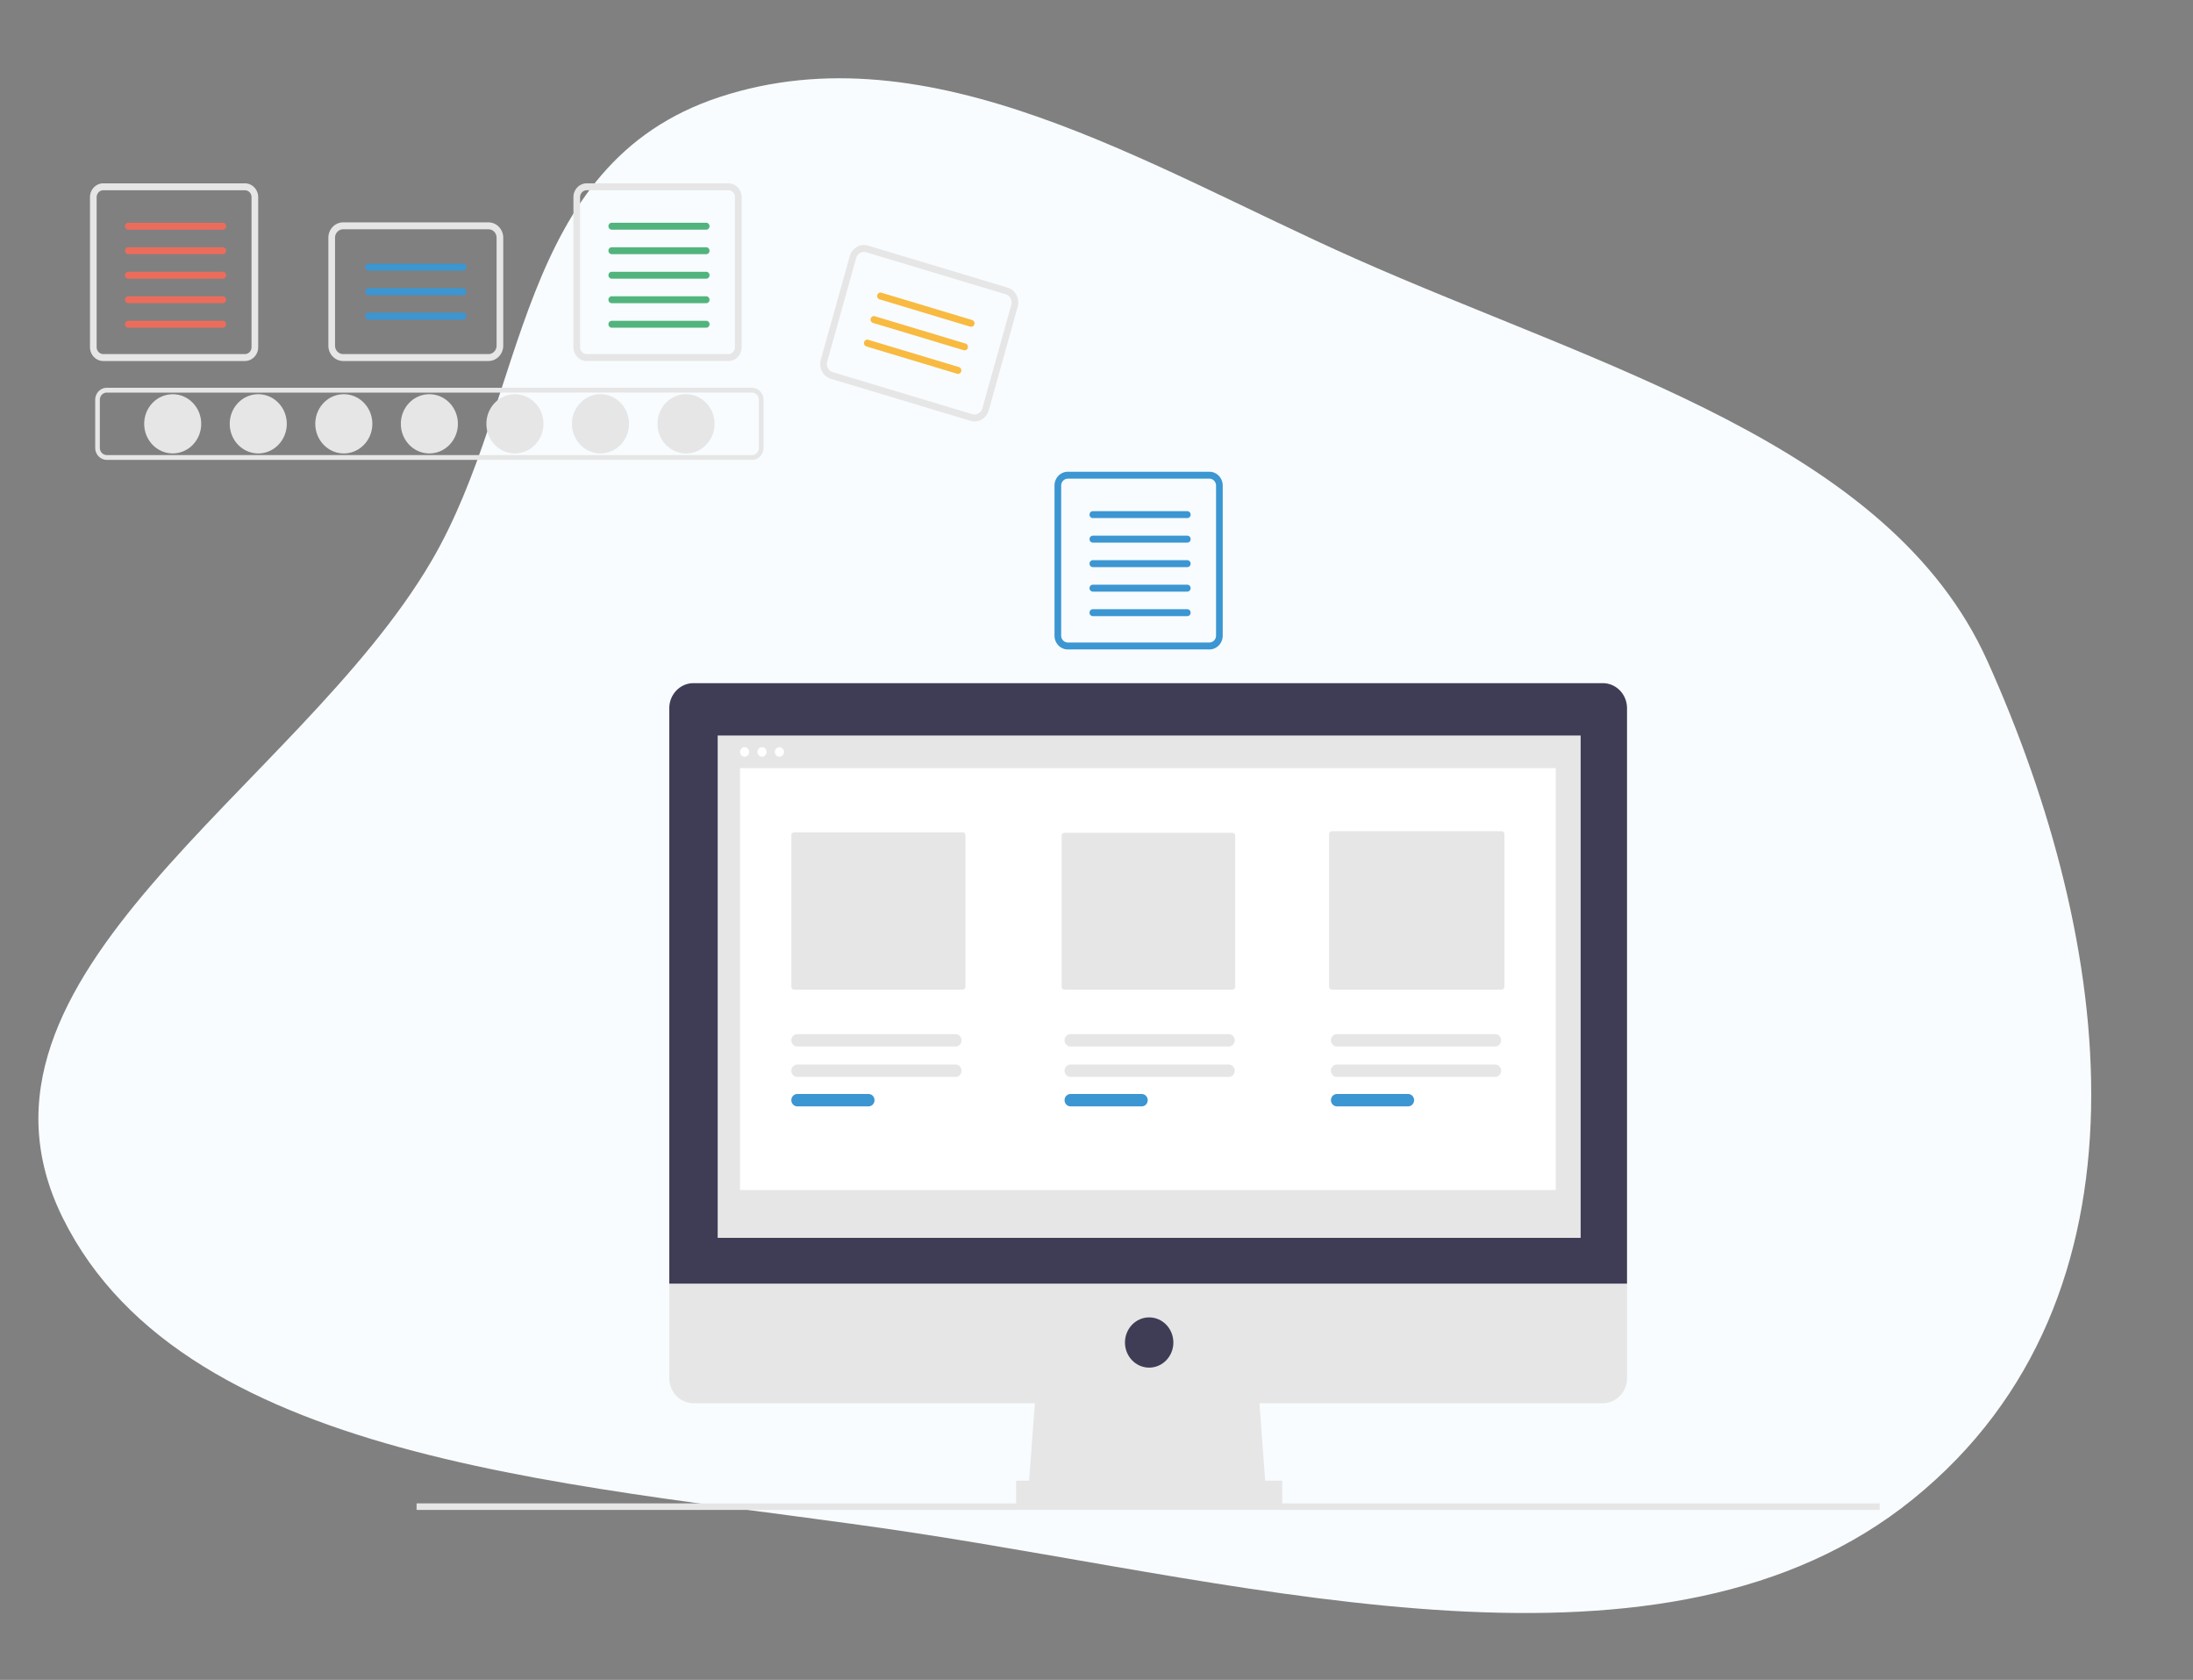 <svg xmlns="http://www.w3.org/2000/svg" xmlns:xlink="http://www.w3.org/1999/xlink" width="658" height="504" fill="none" xmlns:v="https://vecta.io/nano"><rect width="100%" height="100%" fill="#808080" stroke="none"/><style><![CDATA[.B{fill:#e6e6e6}.C{fill:#3b96d2}]]></style><path fill-rule="evenodd" d="M273.705 459.788c-95.427-14.486-217.552-19.02-254.871-94.394-35.984-72.679 70.434-128.509 110.589-197.02 28.982-49.447 25.014-119.069 86.517-139.268 63.316-20.795 128.438 20.779 190.383 48.328 73.708 32.78 160.662 55.811 189.959 120.821 37.922 84.148 52.495 190.869-22.202 251.43-74.241 60.191-195.721 25.99-300.375 10.103z" fill="#f8fcfe"/><g clip-path="url(#A)"><g class="B"><use xlink:href="#B"/><path d="M77.489 136.035c4.726 0 8.557-3.977 8.557-8.882s-3.831-8.882-8.557-8.882-8.557 3.976-8.557 8.882 3.831 8.882 8.557 8.882zm25.671 0c4.726 0 8.557-3.977 8.557-8.882s-3.831-8.882-8.557-8.882-8.557 3.976-8.557 8.882 3.831 8.882 8.557 8.882zm25.67 0c4.726 0 8.557-3.977 8.557-8.882s-3.831-8.882-8.557-8.882-8.557 3.976-8.557 8.882 3.831 8.882 8.557 8.882zm25.67 0c4.726 0 8.557-3.977 8.557-8.882s-3.831-8.882-8.557-8.882-8.556 3.976-8.556 8.882 3.831 8.882 8.556 8.882zm25.671 0c4.725 0 8.556-3.977 8.556-8.882s-3.831-8.882-8.556-8.882-8.557 3.976-8.557 8.882 3.831 8.882 8.557 8.882zm25.67 0c4.726 0 8.557-3.977 8.557-8.882s-3.831-8.882-8.557-8.882-8.557 3.976-8.557 8.882 3.831 8.882 8.557 8.882zm19.773 1.934H32.046a3.42 3.42 0 0 1-2.461-1.06c-.653-.677-1.02-1.596-1.021-2.554v-14.404c.001-.958.368-1.877 1.021-2.554a3.42 3.42 0 0 1 2.461-1.06h193.568a3.42 3.42 0 0 1 2.461 1.06c.653.677 1.02 1.596 1.021 2.554v14.404c-.001.958-.368 1.877-1.021 2.554a3.42 3.42 0 0 1-2.461 1.06zM32.046 117.783c-.554 0-1.085.229-1.477.635s-.612.958-.613 1.533v14.404c.001.575.221 1.126.613 1.533a2.05 2.05 0 0 0 1.477.635h193.568c.554 0 1.085-.229 1.477-.635a2.21 2.21 0 0 0 .612-1.533v-14.404c0-.575-.221-1.126-.612-1.533a2.06 2.06 0 0 0-1.477-.636l-193.568.001zm41.425-60.706a1.97 1.97 0 0 1 1.414.609 2.12 2.12 0 0 1 .587 1.468v45.003c-.001.55-.212 1.078-.587 1.468a1.97 1.97 0 0 1-1.414.609h-42.47a1.97 1.97 0 0 1-1.414-.609c-.375-.39-.586-.918-.587-1.468V59.154a2.12 2.12 0 0 1 .587-1.468 1.97 1.97 0 0 1 1.414-.609H73.47zm0-2.077h-42.47c-1.061 0-2.079.438-2.829 1.217S27 58.052 27 59.154v45.003c0 1.101.422 2.158 1.172 2.937s1.768 1.216 2.829 1.216H73.47c1.061 0 2.079-.437 2.829-1.216s1.172-1.836 1.172-2.937V59.154c0-1.102-.422-2.158-1.172-2.937S74.532 55 73.471 55h0z"/></g><g fill="#ec6c5c"><path d="M66.847 68.906H38.511a.97.97 0 0 1-.385-.077 1 1 0 0 1-.327-.225 1.04 1.04 0 0 1-.218-.338 1.07 1.07 0 0 1 0-.798 1.04 1.04 0 0 1 .218-.338 1 1 0 0 1 .327-.225.97.97 0 0 1 .385-.077h28.335c.132-.001.263.025.385.077a1 1 0 0 1 .327.225 1.04 1.04 0 0 1 .218.338c.051.126.077.262.077.399a1.07 1.07 0 0 1-.077.399 1.04 1.04 0 0 1-.218.338 1 1 0 0 1-.327.225c-.122.052-.253.078-.385.077zm0 7.354H38.511a.97.97 0 0 1-.385-.077 1 1 0 0 1-.327-.225 1.04 1.04 0 0 1-.218-.338 1.07 1.07 0 0 1 0-.798 1.04 1.04 0 0 1 .218-.338 1 1 0 0 1 .327-.225.97.97 0 0 1 .385-.077h28.335c.132-.001.263.025.385.077a1 1 0 0 1 .327.225 1.04 1.04 0 0 1 .218.338c.051.126.077.262.077.399a1.07 1.07 0 0 1-.077.399 1.04 1.04 0 0 1-.218.338c-.094.096-.205.173-.327.225s-.253.078-.385.077zm0 7.353H38.511a.97.97 0 0 1-.385-.077 1 1 0 0 1-.327-.225 1.04 1.04 0 0 1-.218-.338 1.07 1.07 0 0 1 0-.798c.051-.126.125-.241.218-.338a1 1 0 0 1 .327-.225.97.97 0 0 1 .385-.077h28.335c.132-.001.263.025.385.077a1 1 0 0 1 .327.225c.094.097.168.211.218.338a1.09 1.09 0 0 1 .077.399 1.07 1.07 0 0 1-.077.399 1.04 1.04 0 0 1-.218.338 1 1 0 0 1-.327.225c-.122.052-.253.078-.385.077zm0 7.353H38.511a.97.97 0 0 1-.385-.077 1 1 0 0 1-.327-.225 1.04 1.04 0 0 1-.218-.338 1.07 1.07 0 0 1 0-.798 1.04 1.04 0 0 1 .218-.338 1 1 0 0 1 .327-.225.97.97 0 0 1 .385-.077h28.335c.132-.001.263.025.385.077a1 1 0 0 1 .327.225 1.04 1.04 0 0 1 .218.338c.051.126.077.262.077.399s-.026.273-.077.399-.125.241-.218.338a.99.99 0 0 1-.327.225c-.122.052-.253.078-.385.077zm-.001 7.353H38.511a.98.98 0 0 1-.707-.304 1.06 1.06 0 0 1 0-1.468.98.98 0 0 1 .707-.304h28.335a.98.98 0 0 1 .707.304 1.06 1.06 0 0 1 0 1.468.98.98 0 0 1-.707.304z"/></g><path d="M218.522 57.077a1.97 1.97 0 0 1 1.415.609c.375.389.586.917.586 1.468v45.003a2.12 2.12 0 0 1-.586 1.468c-.376.389-.884.608-1.415.609h-42.469a1.97 1.97 0 0 1-1.414-.609c-.375-.39-.586-.918-.587-1.468V59.154c.001-.551.212-1.078.587-1.468s.884-.608 1.414-.609h42.469zm0-2.077h-42.469c-1.061 0-2.079.438-2.829 1.217s-1.172 1.835-1.172 2.937v45.003c0 1.101.421 2.158 1.172 2.937s1.768 1.216 2.829 1.216h42.469c1.062 0 2.08-.437 2.83-1.216s1.172-1.836 1.172-2.937V59.154c0-1.102-.422-2.158-1.172-2.937S219.584 55 218.522 55h0z" class="B"/><g fill="#52b47d"><use xlink:href="#C"/><path d="M211.898 76.26h-28.335a.97.97 0 0 1-.385-.077 1 1 0 0 1-.327-.225 1.04 1.04 0 0 1-.218-.338 1.07 1.07 0 0 1 0-.798c.051-.127.125-.241.218-.338a.99.99 0 0 1 .327-.225.97.97 0 0 1 .385-.077h28.335a.98.98 0 0 1 .703.306c.187.195.291.458.291.732s-.104.537-.291.732a.98.98 0 0 1-.703.306h0zm0 7.353h-28.335a.97.97 0 0 1-.385-.077 1 1 0 0 1-.327-.225 1.04 1.04 0 0 1-.218-.338 1.07 1.07 0 0 1-.077-.399c0-.137.026-.273.077-.399s.125-.241.218-.338a.99.99 0 0 1 .327-.225.97.97 0 0 1 .385-.077h28.335a.98.98 0 0 1 .703.306c.187.194.291.458.291.732s-.104.537-.291.732a.98.98 0 0 1-.703.306h0zm0 7.353h-28.335a.97.97 0 0 1-.385-.077 1 1 0 0 1-.327-.225 1.04 1.04 0 0 1-.218-.338 1.07 1.07 0 0 1 0-.798c.051-.127.125-.241.218-.338a.99.99 0 0 1 .327-.225.97.97 0 0 1 .385-.077h28.335a.98.98 0 0 1 .703.306c.187.195.291.458.291.732s-.104.538-.291.732a.98.98 0 0 1-.703.306h0zm0 7.353h-28.335a.98.98 0 0 1-.707-.304c-.188-.195-.293-.459-.293-.734s.105-.54.293-.734a.98.98 0 0 1 .707-.304h28.335c.265 0 .52.109.708.304a1.06 1.06 0 0 1 0 1.468c-.188.195-.443.304-.708.304h0z"/></g><g class="C"><path d="M362.87 143.608c.53 0 1.039.219 1.414.609s.586.917.586 1.468v45.003a2.12 2.12 0 0 1-.586 1.468 1.97 1.97 0 0 1-1.414.609H320.4a1.97 1.97 0 0 1-1.414-.609 2.12 2.12 0 0 1-.586-1.468v-45.003c0-.551.211-1.079.586-1.468s.884-.609 1.414-.609h42.47zm0-2.077H320.4c-1.061 0-2.079.438-2.829 1.217s-1.172 1.835-1.172 2.937v45.003c0 1.102.421 2.158 1.172 2.937s1.768 1.216 2.829 1.216h42.47c1.061 0 2.079-.437 2.829-1.216s1.172-1.835 1.172-2.937v-45.003c0-1.102-.422-2.158-1.172-2.937s-1.768-1.217-2.829-1.217h0z"/><use xlink:href="#D"/><path d="M356.245 162.791H327.91a.98.98 0 0 1-.707-.305c-.188-.194-.293-.458-.293-.734s.105-.539.293-.734a.98.98 0 0 1 .707-.304h28.335a.98.98 0 0 1 .708.304 1.06 1.06 0 0 1 0 1.468c-.188.195-.442.305-.708.305zm0 7.352H327.91a.96.96 0 0 1-.384-.077 1 1 0 0 1-.327-.225 1.05 1.05 0 0 1-.218-.337 1.09 1.09 0 0 1 0-.798 1.05 1.05 0 0 1 .218-.337 1 1 0 0 1 .327-.225.96.96 0 0 1 .384-.077h28.335a.98.98 0 0 1 .704.306 1.06 1.06 0 0 1 0 1.464.98.98 0 0 1-.704.306zm0 7.354H327.91a.98.98 0 0 1-.385-.077c-.122-.052-.233-.129-.326-.225a1.04 1.04 0 0 1-.219-.338c-.05-.126-.076-.262-.076-.399a1.08 1.08 0 0 1 .076-.398 1.03 1.03 0 0 1 .219-.338c.093-.097.204-.173.326-.225s.253-.078.385-.077h28.335c.265.002.517.112.704.306a1.06 1.06 0 0 1 0 1.464c-.187.195-.439.305-.704.307zm0 7.353H327.91c-.132.001-.263-.025-.385-.077s-.233-.128-.326-.225-.168-.211-.219-.337a1.09 1.09 0 0 1-.076-.399c0-.137.026-.273.076-.399a1.05 1.05 0 0 1 .219-.338c.093-.096.204-.173.326-.224a.98.98 0 0 1 .385-.078h28.335c.265.002.517.112.704.307a1.06 1.06 0 0 1 0 1.464c-.187.194-.439.304-.704.306z"/></g><path d="M146.552 108.31h-43.581c-1.179-.001-2.308-.488-3.142-1.353a4.71 4.71 0 0 1-1.304-3.261V71.325a4.71 4.71 0 0 1 1.303-3.262c.833-.865 1.963-1.352 3.142-1.353h43.581c1.179.001 2.309.488 3.143 1.353a4.71 4.71 0 0 1 1.303 3.262v32.371a4.71 4.71 0 0 1-1.303 3.261c-.834.866-1.964 1.352-3.143 1.353zm-43.581-39.523c-.648.001-1.27.269-1.728.744s-.716 1.121-.717 1.794v32.371c.001.673.259 1.318.717 1.794s1.08.743 1.728.744h43.581a2.41 2.41 0 0 0 1.729-.744c.458-.476.716-1.121.717-1.794V71.325c-.001-.673-.259-1.318-.717-1.794s-1.08-.743-1.729-.744h-43.581z" class="B"/><g class="C"><use xlink:href="#E"/><path d="M138.93 88.549h-28.336a.98.98 0 0 1-.703-.306 1.06 1.06 0 0 1 0-1.464.98.98 0 0 1 .703-.306h28.336a.97.97 0 0 1 .384.077 1 1 0 0 1 .327.225 1.04 1.04 0 0 1 .218.338c.051.126.077.262.077.399a1.07 1.07 0 0 1-.077.399 1.04 1.04 0 0 1-.218.338c-.094.096-.205.173-.327.225a.97.97 0 0 1-.384.077zm0 7.353h-28.336a.98.98 0 0 1-.703-.306 1.06 1.06 0 0 1 0-1.464.98.98 0 0 1 .703-.306h28.336a.97.97 0 0 1 .384.077 1 1 0 0 1 .327.225 1.04 1.04 0 0 1 .218.338c.051.126.077.262.077.399a1.07 1.07 0 0 1-.077.399 1.04 1.04 0 0 1-.218.338 1 1 0 0 1-.327.225.97.97 0 0 1-.384.077z"/></g><path d="M291.163 126.248l-41.857-12.6c-1.132-.342-2.086-1.136-2.655-2.208s-.703-2.334-.376-3.509l8.685-31.09c.33-1.175 1.095-2.166 2.127-2.756s2.249-.731 3.381-.391l41.857 12.6c1.132.342 2.087 1.136 2.655 2.208a4.78 4.78 0 0 1 .377 3.51l-8.686 31.09c-.33 1.174-1.095 2.165-2.127 2.755a4.31 4.31 0 0 1-3.381.391zm-31.252-50.559c-.623-.187-1.292-.109-1.859.215s-.989.87-1.17 1.516l-8.686 31.089a2.63 2.63 0 0 0 .207 1.93c.313.59.838 1.026 1.46 1.214l41.857 12.6c.623.187 1.292.11 1.859-.215s.989-.869 1.17-1.515l8.686-31.09a2.63 2.63 0 0 0-.207-1.93 2.47 2.47 0 0 0-1.46-1.215l-41.857-12.6z" class="B"/><g fill="#f8ba40"><path d="M291.117 98.002l-27.214-8.192a1.01 1.01 0 0 1-.596-.497 1.07 1.07 0 0 1-.084-.789c.074-.264.246-.487.478-.62a.97.97 0 0 1 .76-.089l27.214 8.192a1.01 1.01 0 0 1 .597.497c.128.241.159.525.085.79a1.03 1.03 0 0 1-.479.62.97.97 0 0 1-.761.088h0zm-1.973 7.063l-27.214-8.192a.97.97 0 0 1-.346-.187c-.102-.086-.188-.191-.252-.31s-.103-.251-.118-.386a1.08 1.08 0 0 1 .034-.404 1.06 1.06 0 0 1 .18-.36 1.01 1.01 0 0 1 .298-.261.97.97 0 0 1 .372-.122c.13-.015.263-.003.389.035l27.214 8.192a1.01 1.01 0 0 1 .597.497 1.08 1.08 0 0 1 .084.789c-.074.264-.246.487-.478.62a.97.97 0 0 1-.76.089zm-1.973 7.062l-27.214-8.192c-.254-.078-.469-.256-.597-.497a1.07 1.07 0 0 1-.083-.789 1.03 1.03 0 0 1 .477-.62.97.97 0 0 1 .76-.089l27.214 8.192c.255.077.47.255.598.497s.158.525.084.79a1.03 1.03 0 0 1-.478.62.97.97 0 0 1-.761.088z"/></g><g class="B"><path d="M564 451.045H124.997V453H564v-1.955zm-184.109-3.056h-71.389l2.42-32.655h66.549l2.42 32.655z"/><path d="M384.73 444.221h-79.858v7.536h79.858v-7.536z"/></g><path d="M480.923 204.958H208.075c-1.926 0-3.772.794-5.134 2.208s-2.126 3.33-2.126 5.328v172.697h287.368V212.494a7.79 7.79 0 0 0-.553-2.884 7.56 7.56 0 0 0-1.574-2.444c-.674-.7-1.474-1.255-2.355-1.634s-1.825-.574-2.778-.574h0z" fill="#3f3d56"/><g class="B"><path d="M200.815 385.191v28.259c0 .99.188 1.969.552 2.884s.9 1.745 1.574 2.445a7.27 7.27 0 0 0 2.355 1.633c.881.379 1.825.574 2.779.574h272.848c1.925 0 3.772-.794 5.133-2.207s2.127-3.33 2.127-5.329v-28.259H200.815zm273.453-164.533H215.334v150.717h258.934V220.658z"/></g><path d="M344.801 410.31c4.01 0 7.26-3.374 7.26-7.536s-3.25-7.536-7.26-7.536-7.26 3.374-7.26 7.536 3.251 7.536 7.26 7.536z" fill="#3f3d56"/><g fill="#fff"><use xlink:href="#F"/><path d="M228.638 227.024c.76 0 1.377-.64 1.377-1.43s-.617-1.43-1.377-1.43-1.378.64-1.378 1.43.617 1.43 1.378 1.43zm5.229 0c.761 0 1.378-.64 1.378-1.43s-.617-1.43-1.378-1.43-1.378.64-1.378 1.43.617 1.43 1.378 1.43zm232.938 3.429H222.03v126.578h244.775V230.453z"/></g><g class="B"><path d="M238.301 249.707c-.229 0-.449.094-.611.263a.92.92 0 0 0-.254.635v45.403c0 .238.091.466.254.635a.85.85 0 0 0 .611.263h50.513a.85.85 0 0 0 .611-.263c.163-.169.254-.397.254-.635v-45.403c0-.238-.091-.467-.254-.635a.85.85 0 0 0-.611-.263h-50.513zm81.105.146c-.23 0-.45.094-.612.263a.92.92 0 0 0-.254.635v45.257c0 .238.091.466.254.635a.85.85 0 0 0 .612.263h50.351c.23 0 .45-.095.612-.264s.253-.396.253-.634v-45.257c0-.238-.091-.467-.253-.635a.85.85 0 0 0-.612-.263h-50.351zm80.253-.475a.85.85 0 0 0-.611.263.92.92 0 0 0-.254.635v45.732c0 .238.092.466.254.634a.85.85 0 0 0 .611.264h50.875a.85.85 0 0 0 .612-.264c.162-.168.253-.396.253-.634v-45.732a.92.92 0 0 0-.253-.635.85.85 0 0 0-.612-.263h-50.875zM239.225 319.38c-.474.001-.928.197-1.263.545s-.523.82-.523 1.312.188.964.523 1.312.789.544 1.263.545h47.492c.474-.001.928-.197 1.263-.545a1.89 1.89 0 0 0 .522-1.312c0-.492-.188-.964-.522-1.312s-.789-.544-1.263-.545h-47.492z"/></g><path d="M239.225 328.213c-.474.001-.928.197-1.263.546s-.523.82-.523 1.312.188.963.523 1.312.789.544 1.263.545h21.383c.474-.001.928-.197 1.263-.545a1.9 1.9 0 0 0 .523-1.312c0-.492-.189-.964-.523-1.312s-.789-.545-1.263-.546h-21.383z" class="C"/><path d="M321.201 319.38c-.474.001-.928.197-1.263.545s-.523.82-.523 1.312.188.964.523 1.312.789.544 1.263.545h47.491c.474-.001.929-.197 1.263-.545s.523-.82.523-1.312-.188-.964-.523-1.312-.789-.544-1.263-.545h-47.491z" class="B"/><path d="M321.201 328.213c-.474.001-.929.197-1.263.546s-.523.82-.523 1.312.188.963.523 1.312.789.544 1.263.545h21.383c.474-.001.928-.197 1.263-.545s.523-.82.523-1.312-.188-.964-.523-1.312-.789-.545-1.263-.546h-21.383z" class="C"/><g class="B"><path d="M401.128 319.38c-.474.001-.928.197-1.263.545s-.523.82-.523 1.312.188.964.523 1.312.789.544 1.263.545h47.491c.474-.001.928-.197 1.263-.545s.523-.82.523-1.312-.188-.964-.523-1.312-.789-.544-1.263-.545h-47.491zm-161.903-9.123c-.474.001-.928.197-1.263.545s-.523.82-.523 1.312.188.964.523 1.312.789.544 1.263.545h47.492c.474-.001.928-.197 1.263-.545a1.89 1.89 0 0 0 .522-1.312 1.9 1.9 0 0 0-.522-1.312c-.335-.348-.789-.544-1.263-.545h-47.492zm81.976 0c-.474.001-.928.197-1.263.545s-.523.82-.523 1.312.188.964.523 1.312.789.544 1.263.545h47.491c.474-.001.929-.197 1.263-.545s.523-.82.523-1.312-.188-.963-.523-1.312-.789-.544-1.263-.545h-47.491zm79.927 0c-.474.001-.928.197-1.263.545s-.523.82-.523 1.312.188.964.523 1.312.789.544 1.263.545h47.491c.474-.001.928-.197 1.263-.545s.523-.82.523-1.312-.188-.963-.523-1.312-.789-.544-1.263-.545h-47.491z"/></g><path d="M401.128 328.213c-.474.001-.929.197-1.263.546s-.523.82-.523 1.312.188.963.523 1.312.789.544 1.263.545h21.382c.474-.001.928-.197 1.263-.545s.523-.82.523-1.312-.188-.964-.523-1.312-.789-.545-1.263-.546h-21.382z" class="C"/></g><defs><clipPath id="A"><path fill="#fff" transform="translate(27 55)" d="M0 0h537v398H0z"/></clipPath><path id="B" d="M51.819 136.035c4.726 0 8.557-3.977 8.557-8.882s-3.831-8.882-8.557-8.882-8.557 3.976-8.557 8.882 3.831 8.882 8.557 8.882z"/><path id="C" d="M211.898 68.906h-28.335a.97.97 0 0 1-.385-.077c-.122-.052-.233-.128-.327-.225s-.167-.211-.218-.338-.077-.262-.077-.399.026-.273.077-.399.125-.241.218-.338.205-.173.327-.225a.97.97 0 0 1 .385-.077h28.335a.98.98 0 0 1 .703.306c.187.194.291.458.291.732s-.104.537-.291.732a.98.98 0 0 1-.703.306h0z"/><path id="D" d="M356.245 155.437H327.91c-.132.001-.263-.025-.385-.077s-.233-.128-.326-.225-.168-.211-.219-.337a1.09 1.09 0 0 1-.076-.399c0-.137.026-.273.076-.399a1.05 1.05 0 0 1 .219-.338c.093-.096.204-.173.326-.224a.98.98 0 0 1 .385-.078h28.335c.265.002.517.112.704.307a1.06 1.06 0 0 1 0 1.464c-.187.194-.439.304-.704.306z"/><path id="E" d="M138.93 81.196h-28.336a.98.98 0 0 1-.703-.306 1.06 1.06 0 0 1 0-1.464.98.98 0 0 1 .703-.306h28.336a.97.97 0 0 1 .384.077c.122.052.233.128.327.225a1.04 1.04 0 0 1 .218.338c.051.126.077.262.077.399s-.026.272-.077.399a1.04 1.04 0 0 1-.218.338c-.094.097-.205.173-.327.225a.97.97 0 0 1-.384.077z"/><path id="F" d="M223.408 227.024c.761 0 1.378-.64 1.378-1.43s-.617-1.43-1.378-1.43-1.378.64-1.378 1.43.617 1.43 1.378 1.43z"/></defs></svg>